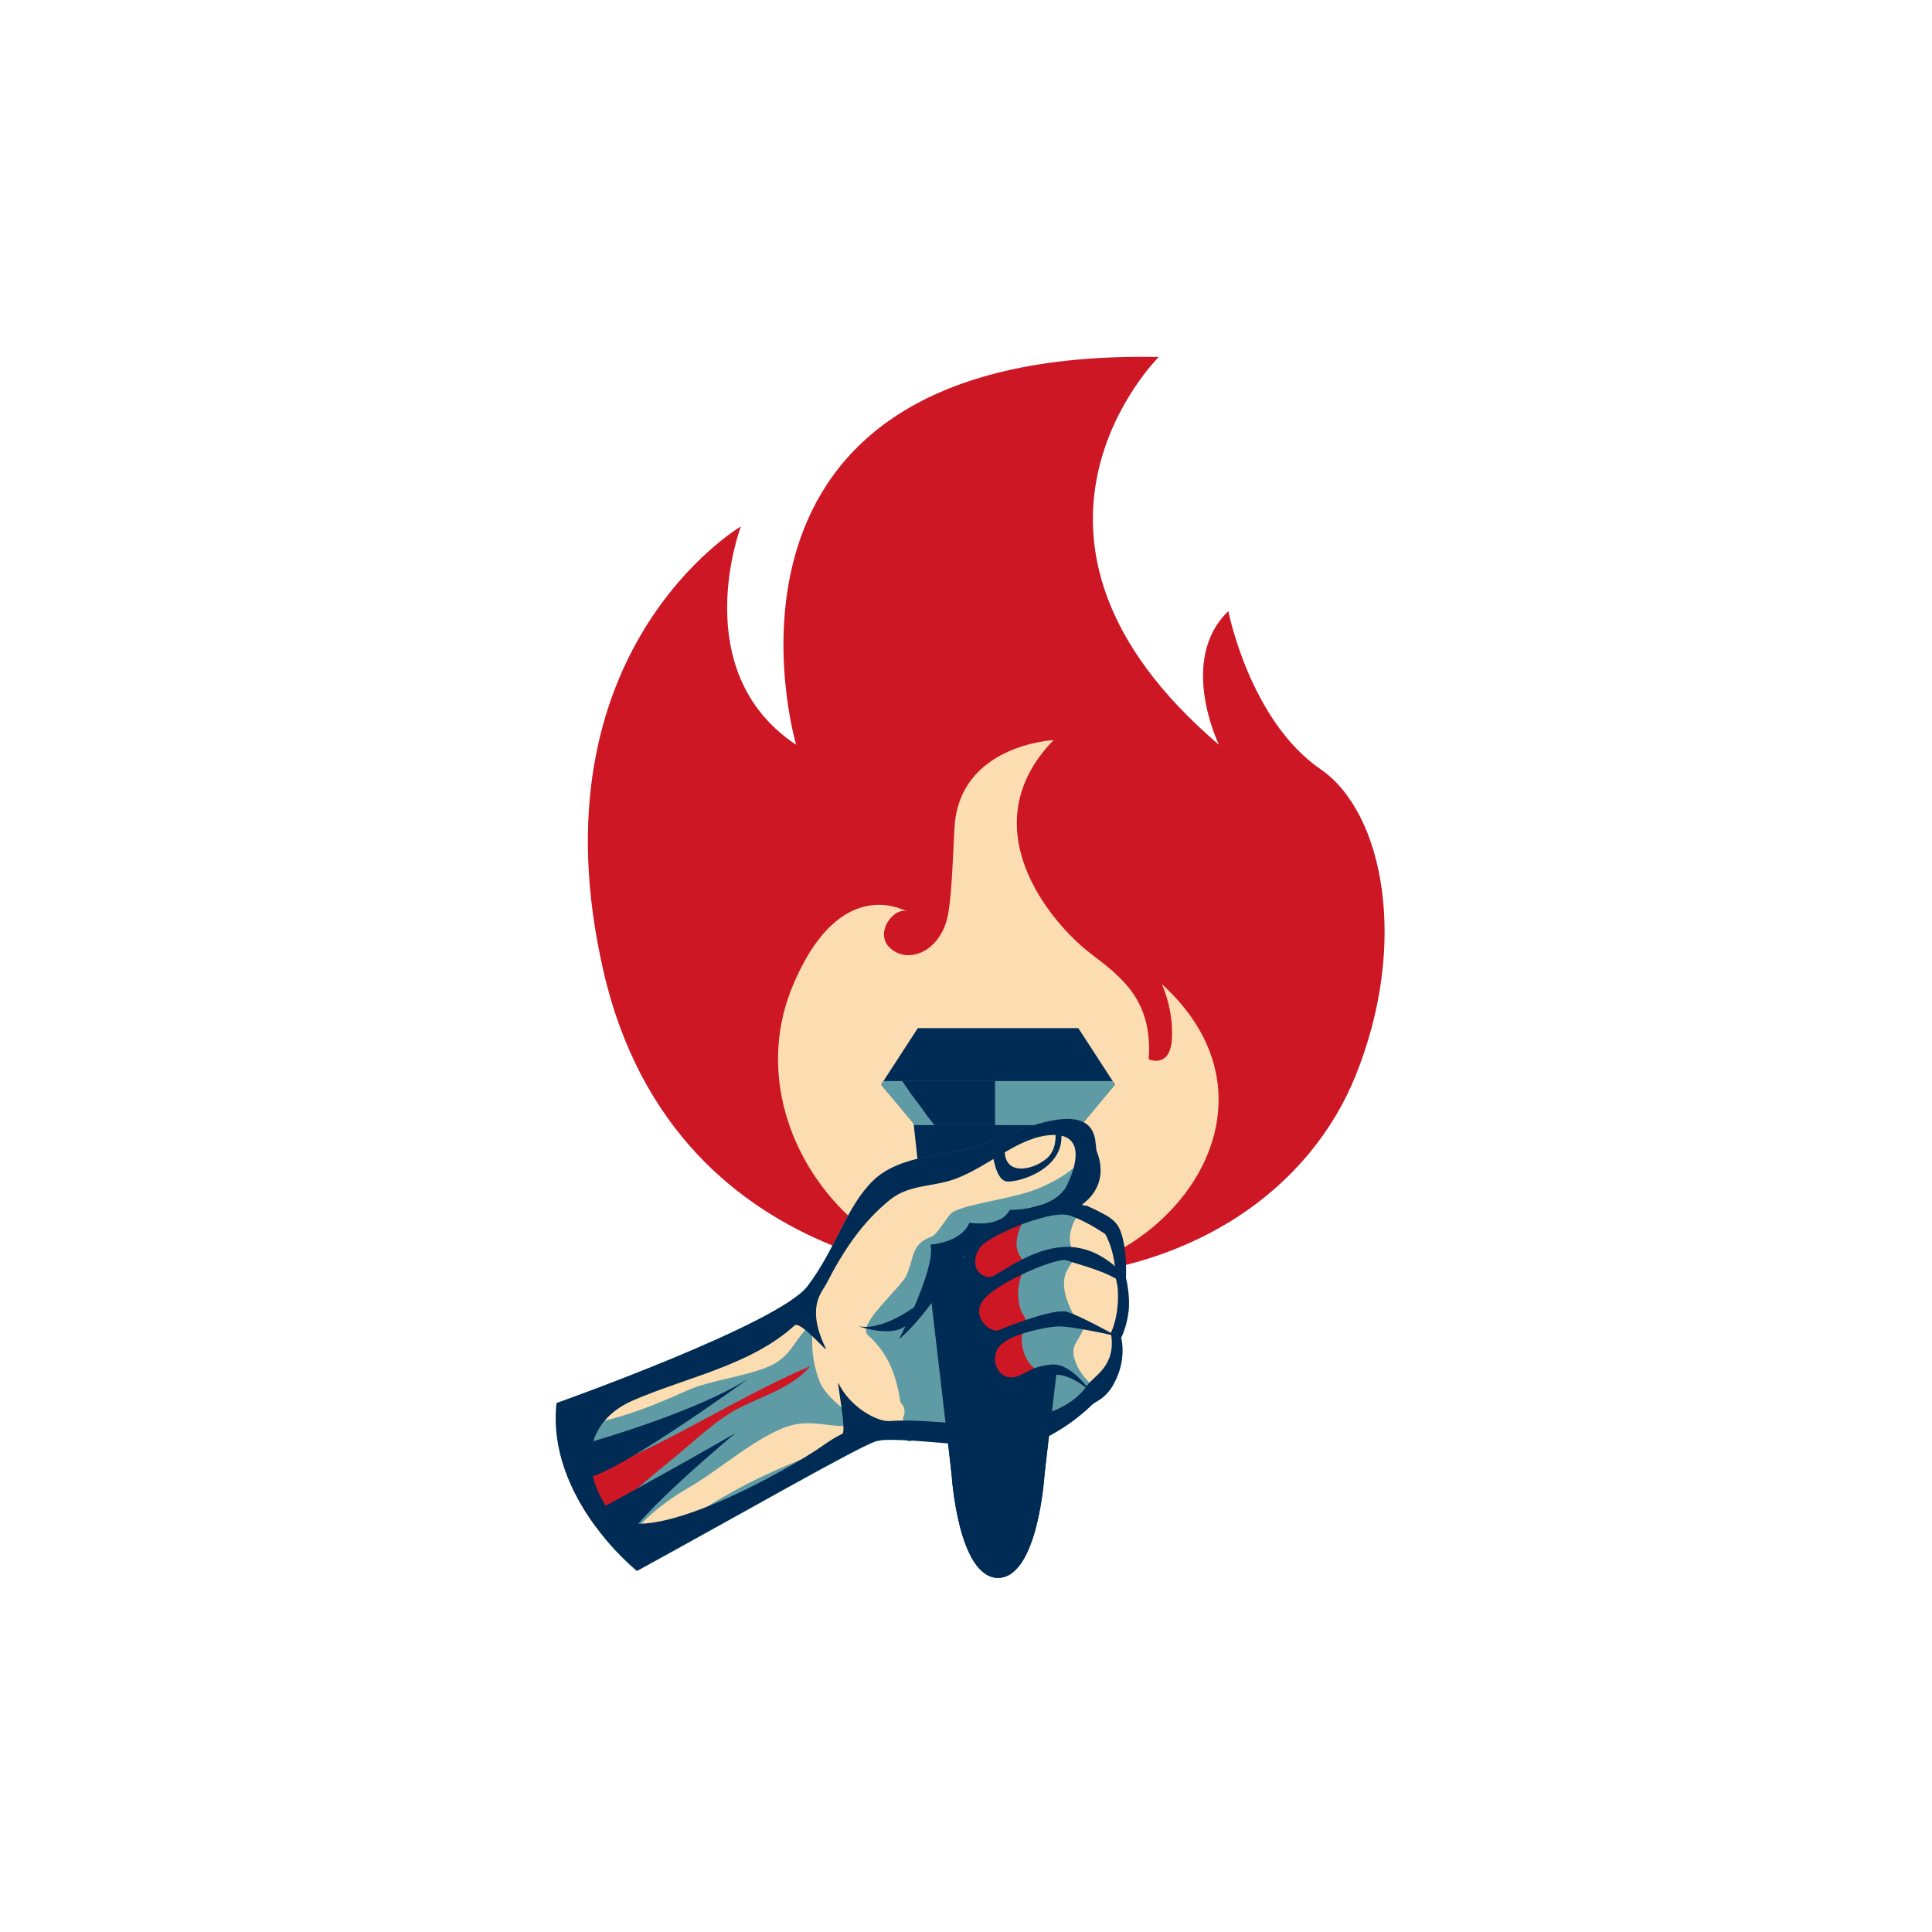 <svg width="180" height="180" viewBox="0 0 180 180" fill="none" xmlns="http://www.w3.org/2000/svg">
<path d="M93.577 119.205C93.577 119.205 63.055 120.253 56.213 90.44C49.382 60.627 69.024 49.049 69.024 49.049C69.024 49.049 63.895 62.559 74.174 69.39C74.174 69.39 63.229 32.386 107.959 33.259C107.959 33.259 90.947 50.097 113.568 69.39C113.568 69.39 109.705 61.5 114.441 56.939C114.441 56.939 116.438 67.142 123.04 71.671C128.911 75.708 131.279 87.919 126.281 100.261C122.222 110.301 111.429 119.205 93.566 119.205H93.577Z" fill="#CD1725"/>
<path d="M98.138 68.954C98.138 68.954 89.365 69.39 88.928 77.105C88.764 80.084 88.699 82.867 88.361 85.006C87.826 88.41 84.945 89.818 83.144 88.509C81.126 87.025 83.494 84.209 84.639 85.006C84.639 85.006 78.365 81.055 73.858 91.848C68.609 104.397 79.118 119.216 93.937 119.216C108.756 119.216 120.901 103.164 108.232 91.673C108.232 91.673 109.301 93.845 109.192 96.649C109.083 99.628 107.021 98.69 107.021 98.69C107.414 93.234 104.522 91.062 101.652 88.869C97.745 85.89 90.39 76.963 98.149 68.965L98.138 68.954Z" fill="#FCDDB1"/>
<path d="M100.462 95.787H85.513L82.097 101.047L85.12 104.67L88.666 137.451C88.666 137.451 89.266 146.956 92.977 147.01C92.977 147.01 92.977 147.01 92.987 147.01C92.987 147.01 92.987 147.01 92.998 147.01C96.709 146.956 97.309 137.451 97.309 137.451L100.855 104.67L103.878 101.047L100.462 95.787V95.787Z" fill="#002B55"/>
<path d="M85.13 104.823H100.844L100.855 104.67L103.878 101.058L103.671 100.72H82.304L82.086 101.058L85.109 104.67L85.13 104.823Z" fill="#5F9BA5"/>
<path d="M92.693 100.72H84.061C84.356 101.145 84.629 101.571 84.934 101.996C85.425 102.64 85.916 103.284 86.353 103.928C86.582 104.223 86.833 104.528 87.062 104.823H92.704V100.72H92.693Z" fill="#002B55"/>
<path d="M88.972 133.468C89.801 133.468 90.63 133.49 91.46 133.555C95.213 133.828 97.865 133.435 100.702 130.751C101.783 129.725 103.561 128.295 104.413 126.713C104.314 126.604 104.238 126.495 104.183 126.342C103.463 124.432 104.544 122.032 104.445 120.013C104.336 117.776 103.998 115.473 103.016 113.487C101.859 112.647 100.702 112.036 100.702 112.036C101.324 111.283 102.667 110.541 102.045 106.263C101.423 101.997 94.166 105.739 91.274 106.722C88.382 107.704 83.854 107.551 81.333 110.028C78.812 112.505 77.917 116.292 75.244 119.838C72.581 123.374 51.848 130.74 51.848 130.74C50.887 139.601 59.334 146.377 59.334 146.377C68.02 141.609 77.088 136.447 80.449 134.799C81.595 132.977 86.254 133.25 88.972 133.468V133.468Z" fill="#FCDDB1"/>
<path d="M64.32 138.509C66.95 136.992 70.562 133.784 73.476 132.868C76.117 132.038 78.059 133.5 80.58 132.486C79.118 131.864 76.902 130.085 76.39 128.775C75.593 126.768 75.582 125.043 75.757 123.188C74.109 124.552 73.869 126.178 71.97 127.149C69.94 128.186 66.23 128.557 64.102 129.517C60.054 131.34 56.103 132.857 51.837 133.009C52.175 138.215 55.471 142.47 57.577 144.697C59.192 142.23 61.101 140.375 64.32 138.509Z" fill="#5F9BA5"/>
<path d="M63.077 135.585C64.942 134.057 66.798 132.213 68.98 131.122C71.13 130.042 73.934 129.201 75.484 127.281C67.889 130.522 60.949 135.432 53.07 137.997C53.746 139.59 54.608 141.009 55.492 142.209C57.871 139.895 60.37 137.789 63.077 135.585V135.585Z" fill="#CD1725"/>
<path d="M84.519 134.264C84.617 134.264 84.716 134.286 84.814 134.297C84.879 134.264 84.923 134.221 84.999 134.199C88.698 132.911 93.085 133.817 96.828 132.246C98.683 131.471 100.506 130.565 102.328 129.67C102.339 129.659 102.35 129.638 102.361 129.616C101.477 128.841 100.604 128.001 100.222 126.942C99.622 125.316 100.375 125.251 100.986 123.712C100.288 123.297 99.447 121.442 99.262 120.635C99.109 119.98 99.043 119.216 99.316 118.583C99.567 117.994 99.982 117.514 100.255 116.946C99.218 115.702 99.731 114.207 100.582 112.931C100.288 112.723 100.113 112.527 100.004 112.178C99.807 111.556 100.178 111.108 100.669 110.945C101.237 110.224 101.281 109.635 101.302 108.598C101.313 108.096 101.335 107.682 101.455 107.191C101.455 107.158 101.455 107.125 101.477 107.093C100.604 108.653 98.967 109.755 96.905 110.661C94.58 111.676 90.477 112.047 88.808 112.898C88.306 113.16 87.356 115.015 86.822 115.2C84.945 115.866 85.185 117.023 84.497 118.736C84.028 119.915 79.783 123.407 80.853 124.378C82.959 126.277 83.537 128.437 83.908 130.685C84.323 131.034 84.377 131.635 84.126 132.093C84.235 132.824 84.355 133.555 84.53 134.286L84.519 134.264Z" fill="#5F9BA5"/>
<path d="M81.944 133.162C77.513 134.897 72.996 136.403 68.794 138.684C64.626 140.943 61.756 142.961 59.432 146.333C69.373 140.877 79.805 134.908 81.562 134.308C81.682 134.264 81.846 134.242 82.042 134.232C82.02 133.893 81.988 133.544 81.944 133.173V133.162Z" fill="#5F9BA5"/>
<path d="M91.154 121.628C91.045 123.265 91.47 124.356 91.951 125.862C92.627 127.968 93.227 129.408 95.781 128.306C96.152 128.142 96.523 128.055 96.894 127.979C96.894 127.946 97.003 127.739 96.894 127.706C95.301 127.28 94.908 124.629 95.388 123.908C96.032 122.959 95.279 122.784 95.028 121.813C94.635 120.253 94.941 119.009 95.683 117.776C94.013 116.444 94.701 114.316 96.163 112.734C93.871 113.705 91.58 115.2 90.314 117.208C90.532 118.725 91.252 120.045 91.154 121.628V121.628Z" fill="#CD1725"/>
<path d="M104.151 128.121C104.904 126.178 104.456 124.629 104.456 124.629C104.456 124.629 104.958 123.723 105.144 122.206C105.329 120.689 104.904 119.063 104.904 119.063C104.904 119.063 105.056 116.335 104.358 114.6C103.823 113.28 102.339 112.963 101.259 112.33C101.183 112.374 100.953 112.385 101.019 112.44C103.332 114.611 103.834 116.837 103.922 118.638C103.976 119.631 104.183 119.467 104.162 120.951C104.129 122.981 103.496 124.181 103.496 124.181C104.052 127.28 101.903 128.175 101.259 129.114C98.716 132.846 91.449 132.748 87.564 132.497C85.829 132.376 84.301 132.289 82.861 132.398C81.78 132.475 79.205 131.154 78.114 128.852C77.928 128.47 78.888 133.37 78.485 133.577C77.863 133.882 77.23 134.275 76.575 134.744C73.978 136.6 59.759 144.784 56.9 140.954C53.986 137.069 54.346 132.453 59.017 130.456C64.146 128.252 69.973 127.182 74.022 123.494C74.589 122.981 77.263 126.298 76.913 125.578C75.08 121.77 76.575 120.406 76.99 119.609C78.528 116.608 80.318 113.858 82.97 111.741C84.683 110.377 86.865 110.574 88.819 109.897C93.26 108.358 96.894 103.459 101.75 106.994C101.914 107.114 102.045 107.234 102.165 107.376C102.143 107.027 102.099 106.656 102.045 106.241C101.423 101.975 94.166 105.718 91.274 106.7C88.382 107.682 83.854 107.529 81.333 110.006C78.812 112.483 77.917 116.27 75.244 119.816C72.581 123.352 51.848 130.718 51.848 130.718C50.887 139.579 59.334 146.355 59.334 146.355C69.307 140.888 79.783 134.886 81.551 134.286C83.319 133.686 93.588 135.279 95.432 134.734C98.978 133.697 101.684 130.936 101.684 130.936C102.154 130.445 103.267 130.369 104.151 128.11V128.121Z" fill="#002B55"/>
<path d="M101.652 129.714C101.652 129.714 99.851 126.986 97.996 127.128C96.141 127.27 95.377 128.121 94.548 128.296C92.9 128.634 92.016 126.364 93.347 125.207C94.471 124.225 97.45 123.636 98.52 123.581C99.862 123.516 104.074 124.498 104.074 124.498C104.074 124.498 100.626 122.567 99.404 122.217C98.181 121.868 93.816 123.603 93.053 123.931C92.3 124.258 90.346 122.654 91.667 121.05C92.987 119.446 98.552 117.078 99.404 117.427C100.255 117.776 103.518 118.474 104.893 119.806V119.053C104.893 119.053 102.623 115.855 98.847 116.194C96.315 116.423 94.013 118.038 92.616 118.856C91.929 119.26 91.099 118.584 90.968 118.191C90.685 117.318 90.99 116.39 91.699 115.845C93.14 114.742 97.963 112.669 99.709 113.258C101.455 113.848 104.369 115.735 104.587 116.423C104.587 116.423 104.718 113.105 100.44 112.156C96.163 111.207 90.237 115.364 89.997 115.79C89.757 116.216 89.713 120.679 91.012 120.559C91.012 120.559 89.124 123.418 91.699 125.207C91.699 125.207 91.001 125.666 91.296 127.728C91.59 129.791 93.238 130.445 95.126 129.267C97.014 128.088 98.782 127.128 101.652 129.692V129.714Z" fill="#002B55"/>
<path d="M101.696 106.383C100.539 104.67 98.498 105.75 98.498 105.75C100.615 105.936 100.583 107.933 99.437 110.366C98.291 112.8 94.079 112.723 94.079 112.723C93.162 114.448 90.325 113.913 90.325 113.913C89.616 115.593 87.302 115.899 86.691 115.953C86.691 115.997 86.702 116.019 86.713 116.063C87.117 118.343 83.756 124.771 83.756 124.771C85.829 123.079 88.35 119.293 89.059 117.94C89.768 116.586 93.042 114.655 94.657 114.164C96.272 113.673 100.332 112.538 100.332 112.538C103.191 110.846 102.841 108.075 101.696 106.361V106.383Z" fill="#002B55"/>
<path d="M85.174 121.781C85.174 121.781 82.162 124.029 79.99 123.559C79.99 123.559 85.043 125.404 85.174 121.781Z" fill="#002B55"/>
<path d="M53.222 134.865C53.222 134.865 64.157 131.951 69.7 128.47C69.7 128.47 56.081 138.346 54.346 137.625C52.611 136.916 53.211 134.865 53.211 134.865H53.222Z" fill="#002B55"/>
<path d="M55.459 140.823C55.459 140.823 63.044 136.698 68.532 133.512C68.532 133.512 59.05 141.39 58.329 143.671C58.329 143.671 57.882 143.671 55.459 140.823V140.823Z" fill="#002B55"/>
<path d="M98.182 104.637C98.182 104.637 98.847 106.809 97.505 107.944C96.163 109.079 93.315 109.657 93.631 106.754L92.42 106.973C92.42 106.973 92.638 109.941 93.795 110.072C94.952 110.203 99.72 108.773 98.771 104.965L98.182 104.637V104.637Z" fill="#002B55"/>
<path d="M92.082 125.163C92.736 123.417 89.386 122.915 91.263 120.263C91.951 119.292 89.986 118.79 90.096 117.579C89.79 117.121 89.386 116.127 89.19 116.204C88.175 117.819 87.466 118.375 86.647 120.176L88.666 137.45C88.666 137.45 89.266 146.955 92.976 147.01C92.976 147.01 92.976 147.01 92.987 147.01C92.987 147.01 92.987 147.01 92.998 147.01C96.708 146.955 97.309 137.45 97.309 137.45L98.433 127.924C96.447 127.804 95.235 129.026 94.122 128.917C92.147 128.731 91.285 127.28 92.082 125.163V125.163Z" fill="#002B55"/>
</svg>

